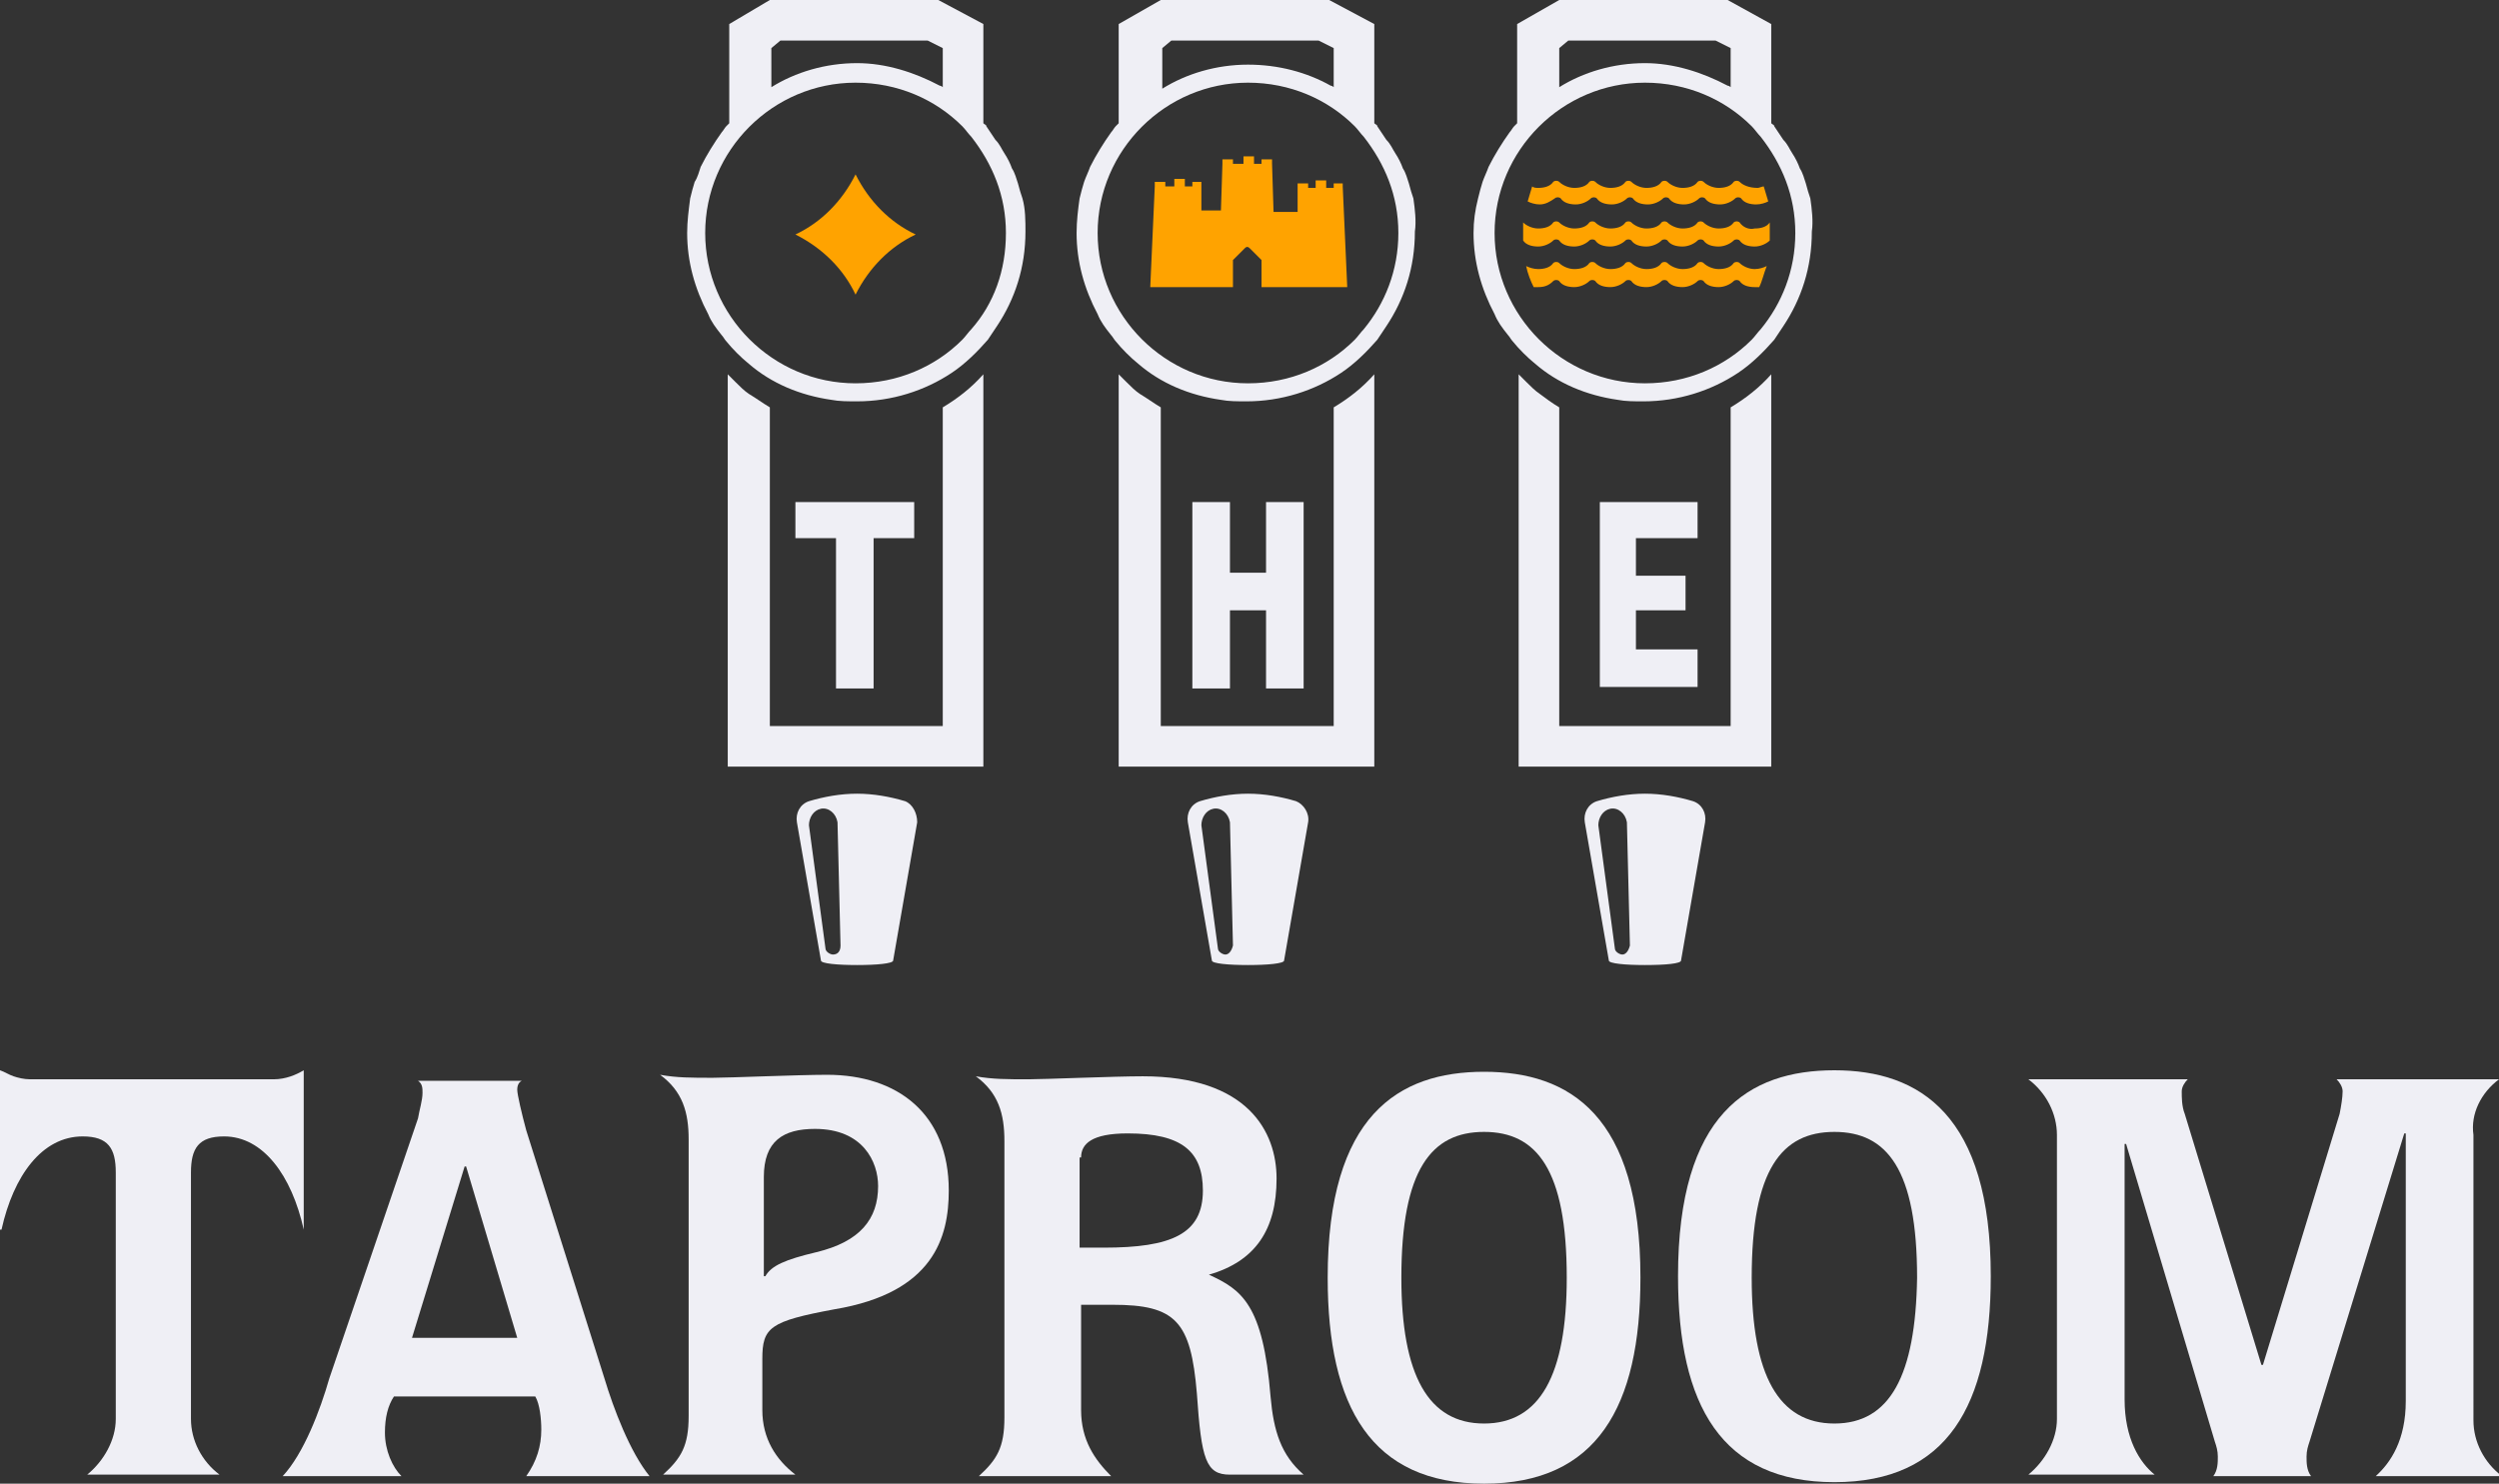<?xml version="1.0" encoding="utf-8"?>
<!-- Generator: Adobe Illustrator 28.1.0, SVG Export Plug-In . SVG Version: 6.00 Build 0)  -->
<svg version="1.1" id="Layer_1" xmlns="http://www.w3.org/2000/svg" xmlns:xlink="http://www.w3.org/1999/xlink" x="0px" y="0px"
	 viewBox="0 0 166.2 98.7" enable-background="new 0 0 166.2 98.7" xml:space="preserve">
<rect x="0" y="0" width="166.2" height="98.7" fill="#333333" stroke="none"/>
<g>
	<path fill="#EFEFF5" d="M20.2,81.8V71.2c-0.5,0.3-1.2,0.6-2,0.6H2c-0.4,0-0.8-0.1-1.1-0.2c-0.3-0.1-0.6-0.3-0.9-0.4v10.6h0.1
		c0.8-3.6,2.7-6.2,5.4-6.2c1.7,0,2.2,0.8,2.2,2.4v16.4c0,1.4-0.8,2.8-1.9,3.7h8.8c-1.2-0.9-1.9-2.3-1.9-3.7V78
		c0-1.6,0.5-2.4,2.2-2.4C17.5,75.6,19.4,78.2,20.2,81.8L20.2,81.8z"/>
	<path fill="#EFEFF5" d="M35,75.2c-0.3-1.1-0.6-2.4-0.6-2.7c0-0.3,0.1-0.5,0.3-0.6h-6.9c0.3,0.2,0.3,0.5,0.3,0.8
		c0,0.5-0.2,1.1-0.3,1.7l-5.9,17.3c-0.6,2.1-1.7,5-3.1,6.5h7.9c-0.6-0.6-1.1-1.7-1.1-2.9c0-1,0.2-1.8,0.6-2.4h9.4
		c0.3,0.5,0.4,1.5,0.4,2.2c0,1.1-0.3,2.1-1,3.1h8.2c-1.3-1.6-2.4-4.5-3-6.5L35,75.2z M27.4,89l3.5-11.4H31L34.4,89H27.4z"/>
	<path fill="#EFEFF5" d="M44.1,98.1h8.8c-1.3-1-2.2-2.4-2.2-4.3v-3.4c0-2.1,0.5-2.5,4.8-3.3c6.6-1.1,7.6-4.8,7.6-7.9
		c0-5.1-3.4-7.7-8.1-7.7c-1.9,0-6.5,0.2-7.6,0.2c-1.4,0-2.4,0-3.5-0.2c1.5,1.1,1.9,2.5,1.9,4.3v18.4C45.8,96.2,45.3,97,44.1,98.1z
		 M50.8,78.3c0-2.4,1.3-3.2,3.4-3.2c3.2,0,4.2,2.2,4.2,3.8c0,2.2-1.2,3.7-4.1,4.4c-2.1,0.5-3,0.9-3.4,1.6h-0.1V78.3z"/>
	<path fill="#EFEFF5" d="M71.9,93.8v-7h2.1c4.2,0,5.2,1.1,5.6,5.9c0.3,4.4,0.6,5.4,2.2,5.4h4.9c-1.5-1.3-2-2.9-2.2-5.2
		c-0.5-6.1-1.9-7.1-4.1-8.1c3.1-0.9,4.5-3,4.5-6.4c0-3.1-1.9-6.8-8.9-6.8c-1.9,0-6.5,0.2-7.6,0.2c-1.4,0-2.4,0-3.5-0.2
		c1.5,1.1,1.9,2.5,1.9,4.3v18.4c0,2-0.5,2.8-1.7,3.9h8.8C72.8,97.1,71.9,95.8,71.9,93.8z M71.9,77c0-0.9,0.7-1.6,3.1-1.6
		c3.6,0,5,1.2,5,3.8c0,2.9-2.1,3.8-6.6,3.8h-1.6V77z"/>
	<path fill="#EFEFF5" d="M109.1,85c0-10.8-4.7-13.7-10.4-13.7c-5.7,0-10.4,2.9-10.4,13.7c0,8.6,2.9,13.7,10.4,13.7
		C106.2,98.7,109.1,93.6,109.1,85z M98.7,94.7c-3.7,0-5.5-3.2-5.5-9.7c0-7.2,2-9.7,5.5-9.7c3.5,0,5.5,2.5,5.5,9.7
		C104.2,91.5,102.4,94.7,98.7,94.7z"/>
	<path fill="#EFEFF5" d="M122,71.2c-5.7,0-10.4,2.9-10.4,13.7c0,8.6,2.9,13.7,10.4,13.7s10.4-5.1,10.4-13.7
		C132.4,74.2,127.7,71.2,122,71.2z M122,94.7c-3.7,0-5.5-3.2-5.5-9.7c0-7.2,2-9.7,5.5-9.7s5.5,2.5,5.5,9.7
		C127.4,91.5,125.7,94.7,122,94.7z"/>
	<path fill="#EFEFF5" d="M166.2,71.8h-10.8c0.2,0.2,0.4,0.5,0.4,0.8c0,0.4-0.1,1-0.2,1.5l-5.1,16.7h-0.1l-5.1-16.7
		c-0.2-0.5-0.2-1.1-0.2-1.5c0-0.3,0.2-0.6,0.4-0.8h-10.6c1.2,0.9,1.9,2.3,1.9,3.7v18.9c0,1.4-0.8,2.8-1.9,3.7h8.4c-1-0.8-2-2.4-2-5
		V76.1h0.1l5.9,19.8c0.1,0.3,0.2,0.6,0.2,1c0,0.4,0,0.9-0.3,1.3h6.5c-0.3-0.4-0.3-0.9-0.3-1.3c0-0.4,0.1-0.7,0.2-1l6.3-20.5h0.1
		v17.8c0,2.6-1,4.1-2,5h8.4c-1.2-0.9-1.9-2.3-1.9-3.7V75.5C164.3,74.1,165,72.7,166.2,71.8z"/>
</g>
<g>
	<g>
		<path fill="#EFEFF5" d="M120.1,12.2c-0.1-0.3-0.2-0.7-0.4-1c-0.1-0.3-0.3-0.7-0.5-1c-0.2-0.3-0.3-0.6-0.6-0.9
			c-0.2-0.3-0.4-0.6-0.6-0.9c0-0.1-0.1-0.1-0.2-0.2V1.6L114.9,0h-11.2l-2.8,1.6v6.6c0,0-0.1,0.1-0.2,0.2c-0.1,0.1-0.2,0.3-0.3,0.4
			c-0.5,0.7-1,1.5-1.4,2.3c-0.1,0.3-0.3,0.7-0.4,1c-0.1,0.3-0.2,0.7-0.3,1.1C98.1,14,98,14.7,98,15.5c0,1.9,0.5,3.7,1.4,5.4
			c0.2,0.5,0.5,0.9,0.9,1.4c0.1,0.1,0.2,0.3,0.3,0.4c0.4,0.5,1,1.1,1.5,1.5c1.5,1.3,3.4,2.1,5.5,2.4c0.5,0.1,1.1,0.1,1.7,0.1
			c2.3,0,4.5-0.7,6.3-1.9c0.9-0.6,1.7-1.4,2.4-2.2c0.2-0.3,0.4-0.6,0.6-0.9c1.2-1.8,1.9-3.9,1.9-6.3c0.1-0.7,0-1.5-0.1-2.2
			C120.3,12.9,120.2,12.6,120.1,12.2z M104.3,2.7h9.8l1,0.5v2.6c0,0-0.1-0.1-0.2-0.1c-1.7-0.9-3.6-1.5-5.5-1.5
			c-2.1,0-4.1,0.6-5.7,1.6V3.2h0L104.3,2.7z M117.1,21.9c-0.2,0.2-0.4,0.5-0.6,0.7c-1.8,1.8-4.3,2.9-7.1,2.9c-5.5,0-10-4.5-10-10
			c0-5.5,4.5-10,10-10c2.8,0,5.3,1.1,7.1,2.9c0.2,0.2,0.4,0.5,0.6,0.7c1.4,1.8,2.3,3.9,2.3,6.4C119.4,18,118.5,20.2,117.1,21.9z"/>
		<path fill="#EFEFF5" d="M112.6,53.3c-1-0.3-2.1-0.5-3.2-0.5c-1.1,0-2.2,0.2-3.2,0.5c-0.6,0.2-0.9,0.8-0.8,1.4l1.6,9.2
			c0,0.2,1.1,0.3,2.4,0.3c1.4,0,2.4-0.1,2.4-0.3l1.6-9.2C113.5,54.1,113.2,53.5,112.6,53.3z M107.9,63.5c-0.2,0-0.5-0.2-0.5-0.4
			l-1.1-8.2c0-0.5,0.3-1,0.8-1.1c0.5-0.1,1,0.3,1.1,0.9l0.2,8.2C108.3,63.3,108.1,63.5,107.9,63.5z"/>
		<path fill="#EFEFF5" d="M88.7,27.1v21.2H77.2V27.1c-0.5-0.3-0.9-0.6-1.4-0.9c-0.3-0.2-0.6-0.5-0.9-0.8c-0.1-0.1-0.3-0.3-0.5-0.5
			v26.1h2.7h11.5h2.8V24.9l0,0C90.6,25.8,89.7,26.5,88.7,27.1z"/>
		<path fill="#EFEFF5" d="M86.2,53.3c-1-0.3-2.1-0.5-3.2-0.5c-1.1,0-2.2,0.2-3.2,0.5c-0.6,0.2-0.9,0.8-0.8,1.4l1.6,9.2
			c0,0.2,1.1,0.3,2.4,0.3c1.3,0,2.4-0.1,2.4-0.3l1.6-9.2C87.1,54.1,86.7,53.5,86.2,53.3z M81.5,63.5c-0.2,0-0.5-0.2-0.5-0.4
			l-1.1-8.2c0-0.5,0.3-1,0.8-1.1c0.5-0.1,1,0.3,1.1,0.9l0.2,8.2C81.9,63.3,81.7,63.5,81.5,63.5z"/>
		<path fill="#EFEFF5" d="M93.7,12.2c-0.1-0.3-0.2-0.7-0.4-1c-0.1-0.3-0.3-0.7-0.5-1c-0.2-0.3-0.3-0.6-0.6-0.9
			C92,9,91.8,8.7,91.6,8.4c0-0.1-0.1-0.1-0.2-0.2V1.6l-3-1.6H77.2l-2.8,1.6v6.6c0,0-0.1,0.1-0.2,0.2c-0.1,0.1-0.2,0.3-0.3,0.4
			c-0.5,0.7-1,1.5-1.4,2.3c-0.1,0.3-0.3,0.7-0.4,1c-0.1,0.3-0.2,0.7-0.3,1.1c-0.1,0.7-0.2,1.5-0.2,2.3c0,1.9,0.5,3.7,1.4,5.4
			c0.2,0.5,0.5,0.9,0.9,1.4c0.1,0.1,0.2,0.3,0.3,0.4c0.4,0.5,1,1.1,1.5,1.5c1.5,1.3,3.4,2.1,5.5,2.4c0.5,0.1,1.1,0.1,1.7,0.1
			c2.3,0,4.5-0.7,6.3-1.9c0.9-0.6,1.7-1.4,2.4-2.2c0.2-0.3,0.4-0.6,0.6-0.9c1.2-1.8,1.9-3.9,1.9-6.3c0.1-0.7,0-1.5-0.1-2.2
			C93.9,12.9,93.8,12.6,93.7,12.2z M77.9,2.7h9.8l1,0.5v2.6c0,0-0.1-0.1-0.2-0.1C86.9,4.8,85,4.3,83,4.3c-2.1,0-4.1,0.6-5.7,1.6V3.2
			h0L77.9,2.7z M90.7,21.9c-0.2,0.2-0.4,0.5-0.6,0.7c-1.8,1.8-4.3,2.9-7.1,2.9c-5.5,0-10-4.5-10-10c0-5.5,4.5-10,10-10
			c2.8,0,5.3,1.1,7.1,2.9c0.2,0.2,0.4,0.5,0.6,0.7c1.4,1.8,2.3,3.9,2.3,6.4C93,18,92.1,20.2,90.7,21.9z"/>
		<path fill="#EFEFF5" d="M60.2,53.3c-1-0.3-2.1-0.5-3.2-0.5c-1.1,0-2.2,0.2-3.2,0.5c-0.6,0.2-0.9,0.8-0.8,1.4l1.6,9.2
			c0,0.2,1.1,0.3,2.4,0.3s2.4-0.1,2.4-0.3l1.6-9.2C61,54.1,60.7,53.5,60.2,53.3z M55.4,63.5c-0.2,0-0.5-0.2-0.5-0.4l-1.1-8.2
			c0-0.5,0.3-1,0.8-1.1c0.5-0.1,1,0.3,1.1,0.9l0.2,8.2C55.9,63.3,55.7,63.5,55.4,63.5z"/>
		<path fill="#EFEFF5" d="M62.7,27.1v21.2H51.2V27.1c-0.5-0.3-0.9-0.6-1.4-0.9c-0.3-0.2-0.6-0.5-0.9-0.8c-0.1-0.1-0.3-0.3-0.5-0.5
			v26.1h2.7h11.5h2.8V24.9l0,0C64.6,25.8,63.7,26.5,62.7,27.1z"/>
		<path fill="#EFEFF5" d="M115.1,27.1v21.2h-11.4V27.1c-0.5-0.3-0.9-0.6-1.3-0.9c-0.3-0.2-0.6-0.5-0.9-0.8c-0.1-0.1-0.3-0.3-0.5-0.5
			v26.1h2.7h11.4h2.7V24.9l0,0C117,25.8,116.1,26.5,115.1,27.1z"/>
		<path fill="#EFEFF5" d="M67.7,12.2c-0.1-0.3-0.2-0.7-0.4-1c-0.1-0.3-0.3-0.7-0.5-1c-0.2-0.3-0.3-0.6-0.6-0.9
			C66,9,65.8,8.7,65.6,8.4c0-0.1-0.1-0.1-0.2-0.2V1.6l-3-1.6H51.2l-2.7,1.6v6.6c0,0-0.1,0.1-0.2,0.2c-0.1,0.1-0.2,0.3-0.3,0.4
			c-0.5,0.7-1,1.5-1.4,2.3c-0.1,0.3-0.2,0.7-0.4,1c-0.1,0.3-0.2,0.7-0.3,1.1c-0.1,0.8-0.2,1.5-0.2,2.3c0,1.9,0.5,3.7,1.4,5.4
			c0.2,0.5,0.5,0.9,0.9,1.4c0.1,0.1,0.2,0.3,0.3,0.4c0.4,0.5,1,1.1,1.5,1.5c1.5,1.3,3.4,2.1,5.5,2.4c0.5,0.1,1.1,0.1,1.7,0.1
			c2.3,0,4.5-0.7,6.3-1.9c0.9-0.6,1.7-1.4,2.4-2.2c0.2-0.3,0.4-0.6,0.6-0.9c1.2-1.8,1.9-3.9,1.9-6.3c0-0.7,0-1.5-0.2-2.2
			C67.9,12.9,67.8,12.6,67.7,12.2z M51.9,2.7h9.8l1,0.5v2.6c0,0-0.1-0.1-0.2-0.1c-1.7-0.9-3.6-1.5-5.5-1.5c-2.1,0-4.1,0.6-5.7,1.6
			V3.2h0L51.9,2.7z M64.6,21.9c-0.2,0.2-0.4,0.5-0.6,0.7c-1.8,1.8-4.3,2.9-7.1,2.9c-5.5,0-10-4.5-10-10c0-5.5,4.5-10,10-10
			c2.8,0,5.3,1.1,7.1,2.9c0.2,0.2,0.4,0.5,0.6,0.7c1.4,1.8,2.3,3.9,2.3,6.4C66.9,18,66.1,20.2,64.6,21.9z"/>
		<path fill="#FFA300" d="M115.7,17.5c-0.1-0.1-0.3-0.1-0.4,0c-0.2,0.3-0.6,0.4-1,0.4c-0.4,0-0.8-0.2-1-0.4c-0.1-0.1-0.3-0.1-0.4,0
			c-0.2,0.3-0.6,0.4-1,0.4c-0.4,0-0.8-0.2-1-0.4c-0.1-0.1-0.3-0.1-0.4,0c-0.2,0.3-0.6,0.4-1,0.4s-0.8-0.2-1-0.4
			c-0.1-0.1-0.3-0.1-0.4,0c-0.2,0.3-0.6,0.4-1,0.4c-0.4,0-0.8-0.2-1-0.4c-0.1-0.1-0.3-0.1-0.4,0c-0.2,0.3-0.6,0.4-1,0.4
			c-0.4,0-0.8-0.2-1-0.4c-0.1-0.1-0.3-0.1-0.4,0c-0.2,0.3-0.6,0.4-1,0.4c-0.3,0-0.6-0.1-0.8-0.2c0.1,0.5,0.3,1,0.5,1.4
			c0.1,0,0.2,0,0.3,0c0.4,0,0.7-0.1,1-0.4c0.1-0.1,0.3-0.1,0.4,0c0.2,0.3,0.6,0.4,1,0.4c0.4,0,0.8-0.2,1-0.4c0.1-0.1,0.3-0.1,0.4,0
			c0.2,0.3,0.6,0.4,1,0.4c0.4,0,0.8-0.2,1-0.4c0.1-0.1,0.3-0.1,0.4,0c0.2,0.3,0.6,0.4,1,0.4s0.8-0.2,1-0.4c0.1-0.1,0.3-0.1,0.4,0
			c0.2,0.3,0.6,0.4,1,0.4c0.4,0,0.8-0.2,1-0.4c0.1-0.1,0.3-0.1,0.4,0c0.2,0.3,0.6,0.4,1,0.4c0.4,0,0.8-0.2,1-0.4
			c0.1-0.1,0.3-0.1,0.4,0c0.2,0.3,0.6,0.4,1,0.4c0.1,0,0.2,0,0.3,0c0.2-0.4,0.3-0.9,0.5-1.4c-0.2,0.1-0.5,0.2-0.8,0.2
			C116.3,17.9,115.9,17.7,115.7,17.5z"/>
		<path fill="#FFA300" d="M115.7,14.8c-0.1-0.1-0.3-0.1-0.4,0c-0.2,0.3-0.6,0.4-1,0.4c-0.4,0-0.8-0.2-1-0.4c-0.1-0.1-0.3-0.1-0.4,0
			c-0.2,0.3-0.6,0.4-1,0.4c-0.4,0-0.8-0.2-1-0.4c-0.1-0.1-0.3-0.1-0.4,0c-0.2,0.3-0.6,0.4-1,0.4s-0.8-0.2-1-0.4
			c-0.1-0.1-0.3-0.1-0.4,0c-0.2,0.3-0.6,0.4-1,0.4c-0.4,0-0.8-0.2-1-0.4c-0.1-0.1-0.3-0.1-0.4,0c-0.2,0.3-0.6,0.4-1,0.4
			c-0.4,0-0.8-0.2-1-0.4c-0.1-0.1-0.3-0.1-0.4,0c-0.2,0.3-0.6,0.4-1,0.4c-0.4,0-0.8-0.2-1-0.4c0,0.2,0,0.5,0,0.8c0,0.1,0,0.3,0,0.4
			c0,0,0,0,0,0c0.2,0.3,0.6,0.4,1,0.4c0.4,0,0.8-0.2,1-0.4c0.1-0.1,0.3-0.1,0.4,0c0.2,0.3,0.6,0.4,1,0.4c0.4,0,0.8-0.2,1-0.4
			c0.1-0.1,0.3-0.1,0.4,0c0.2,0.3,0.6,0.4,1,0.4c0.4,0,0.8-0.2,1-0.4c0.1-0.1,0.3-0.1,0.4,0c0.2,0.3,0.6,0.4,1,0.4s0.8-0.2,1-0.4
			c0.1-0.1,0.3-0.1,0.4,0c0.2,0.3,0.6,0.4,1,0.4c0.4,0,0.8-0.2,1-0.4c0.1-0.1,0.3-0.1,0.4,0c0.2,0.3,0.6,0.4,1,0.4
			c0.4,0,0.8-0.2,1-0.4c0.1-0.1,0.3-0.1,0.4,0c0.2,0.3,0.6,0.4,1,0.4c0.4,0,0.8-0.2,1-0.4c0,0,0,0,0,0c0-0.1,0-0.2,0-0.4
			c0-0.2,0-0.5,0-0.8c-0.2,0.3-0.6,0.4-1,0.4C116.3,15.3,115.9,15.1,115.7,14.8z"/>
		<path fill="#FFA300" d="M115.7,12.1c-0.1-0.1-0.3-0.1-0.4,0c-0.2,0.3-0.6,0.4-1,0.4c-0.4,0-0.8-0.2-1-0.4c-0.1-0.1-0.3-0.1-0.4,0
			c-0.2,0.3-0.6,0.4-1,0.4c-0.4,0-0.8-0.2-1-0.4c-0.1-0.1-0.3-0.1-0.4,0c-0.2,0.3-0.6,0.4-1,0.4s-0.8-0.2-1-0.4
			c-0.1-0.1-0.3-0.1-0.4,0c-0.2,0.3-0.6,0.4-1,0.4c-0.4,0-0.8-0.2-1-0.4c-0.1-0.1-0.3-0.1-0.4,0c-0.2,0.3-0.6,0.4-1,0.4
			c-0.4,0-0.8-0.2-1-0.4c-0.1-0.1-0.3-0.1-0.4,0c-0.2,0.3-0.6,0.4-1,0.4c-0.1,0-0.3,0-0.4-0.1c-0.1,0.3-0.2,0.7-0.3,1
			c0.2,0.1,0.5,0.2,0.8,0.2c0.4,0,0.7-0.2,1-0.4c0.1-0.1,0.3-0.1,0.4,0c0.2,0.3,0.6,0.4,1,0.4c0.4,0,0.8-0.2,1-0.4
			c0.1-0.1,0.3-0.1,0.4,0c0.2,0.3,0.6,0.4,1,0.4c0.4,0,0.8-0.2,1-0.4c0.1-0.1,0.3-0.1,0.4,0c0.2,0.3,0.6,0.4,1,0.4s0.8-0.2,1-0.4
			c0.1-0.1,0.3-0.1,0.4,0c0.2,0.3,0.6,0.4,1,0.4c0.4,0,0.8-0.2,1-0.4c0.1-0.1,0.3-0.1,0.4,0c0.2,0.3,0.6,0.4,1,0.4
			c0.4,0,0.8-0.2,1-0.4c0.1-0.1,0.3-0.1,0.4,0c0.2,0.3,0.6,0.4,1,0.4c0.3,0,0.6-0.1,0.8-0.2c-0.1-0.3-0.2-0.7-0.3-1
			c-0.1,0-0.3,0.1-0.4,0.1C116.3,12.5,115.9,12.3,115.7,12.1z"/>
		<path fill="#FFA300" d="M56.9,11.6c-0.9,1.8-2.3,3.2-4,4c1.8,0.9,3.2,2.3,4,4c0.9-1.8,2.3-3.2,4-4C59.2,14.8,57.8,13.4,56.9,11.6z
			"/>
		<path fill="#FFA300" d="M89.4,12.2L89.4,12.2h-0.7v0.3h-0.5l0-0.5h-0.7l0,0.5h-0.5v-0.3h-0.7v0.3l0,1.6h-0.3H85h-0.3l-0.1-3.2
			v-0.3h-0.7v0.3h-0.5l0-0.5h-0.7l0,0.5H82v-0.3h-0.7v0.3L81.2,14h-0.3h-0.7h-0.3l0-1.6v-0.3h-0.6v0.3h-0.5l0-0.5h-0.7l0,0.5h-0.6
			v-0.3h-0.7v0.3l-0.3,6.7H82v-1.7c0,0,0-0.1,0-0.1l0.8-0.8c0.1-0.1,0.2-0.1,0.3,0l0.8,0.8c0,0,0,0.1,0,0.1v1.7h5.7l-0.3-6.7V12.2z"
			/>
	</g>
	<g>
		<path fill="#EFEFF5" d="M58.1,35.8v10h-2.5v-10h-2.7v-2.4h7.9v2.4H58.1z"/>
		<path fill="#EFEFF5" d="M84.2,45.8v-5.2h-2.4v5.2h-2.5V33.4h2.5v4.7h2.4v-4.7h2.5v12.4H84.2z"/>
		<path fill="#EFEFF5" d="M106.4,45.8V33.4h6.5v2.4h-4.1v2.5h3.3v2.3h-3.3v2.6h4.1v2.5H106.4z"/>
	</g>
</g>
</svg>
